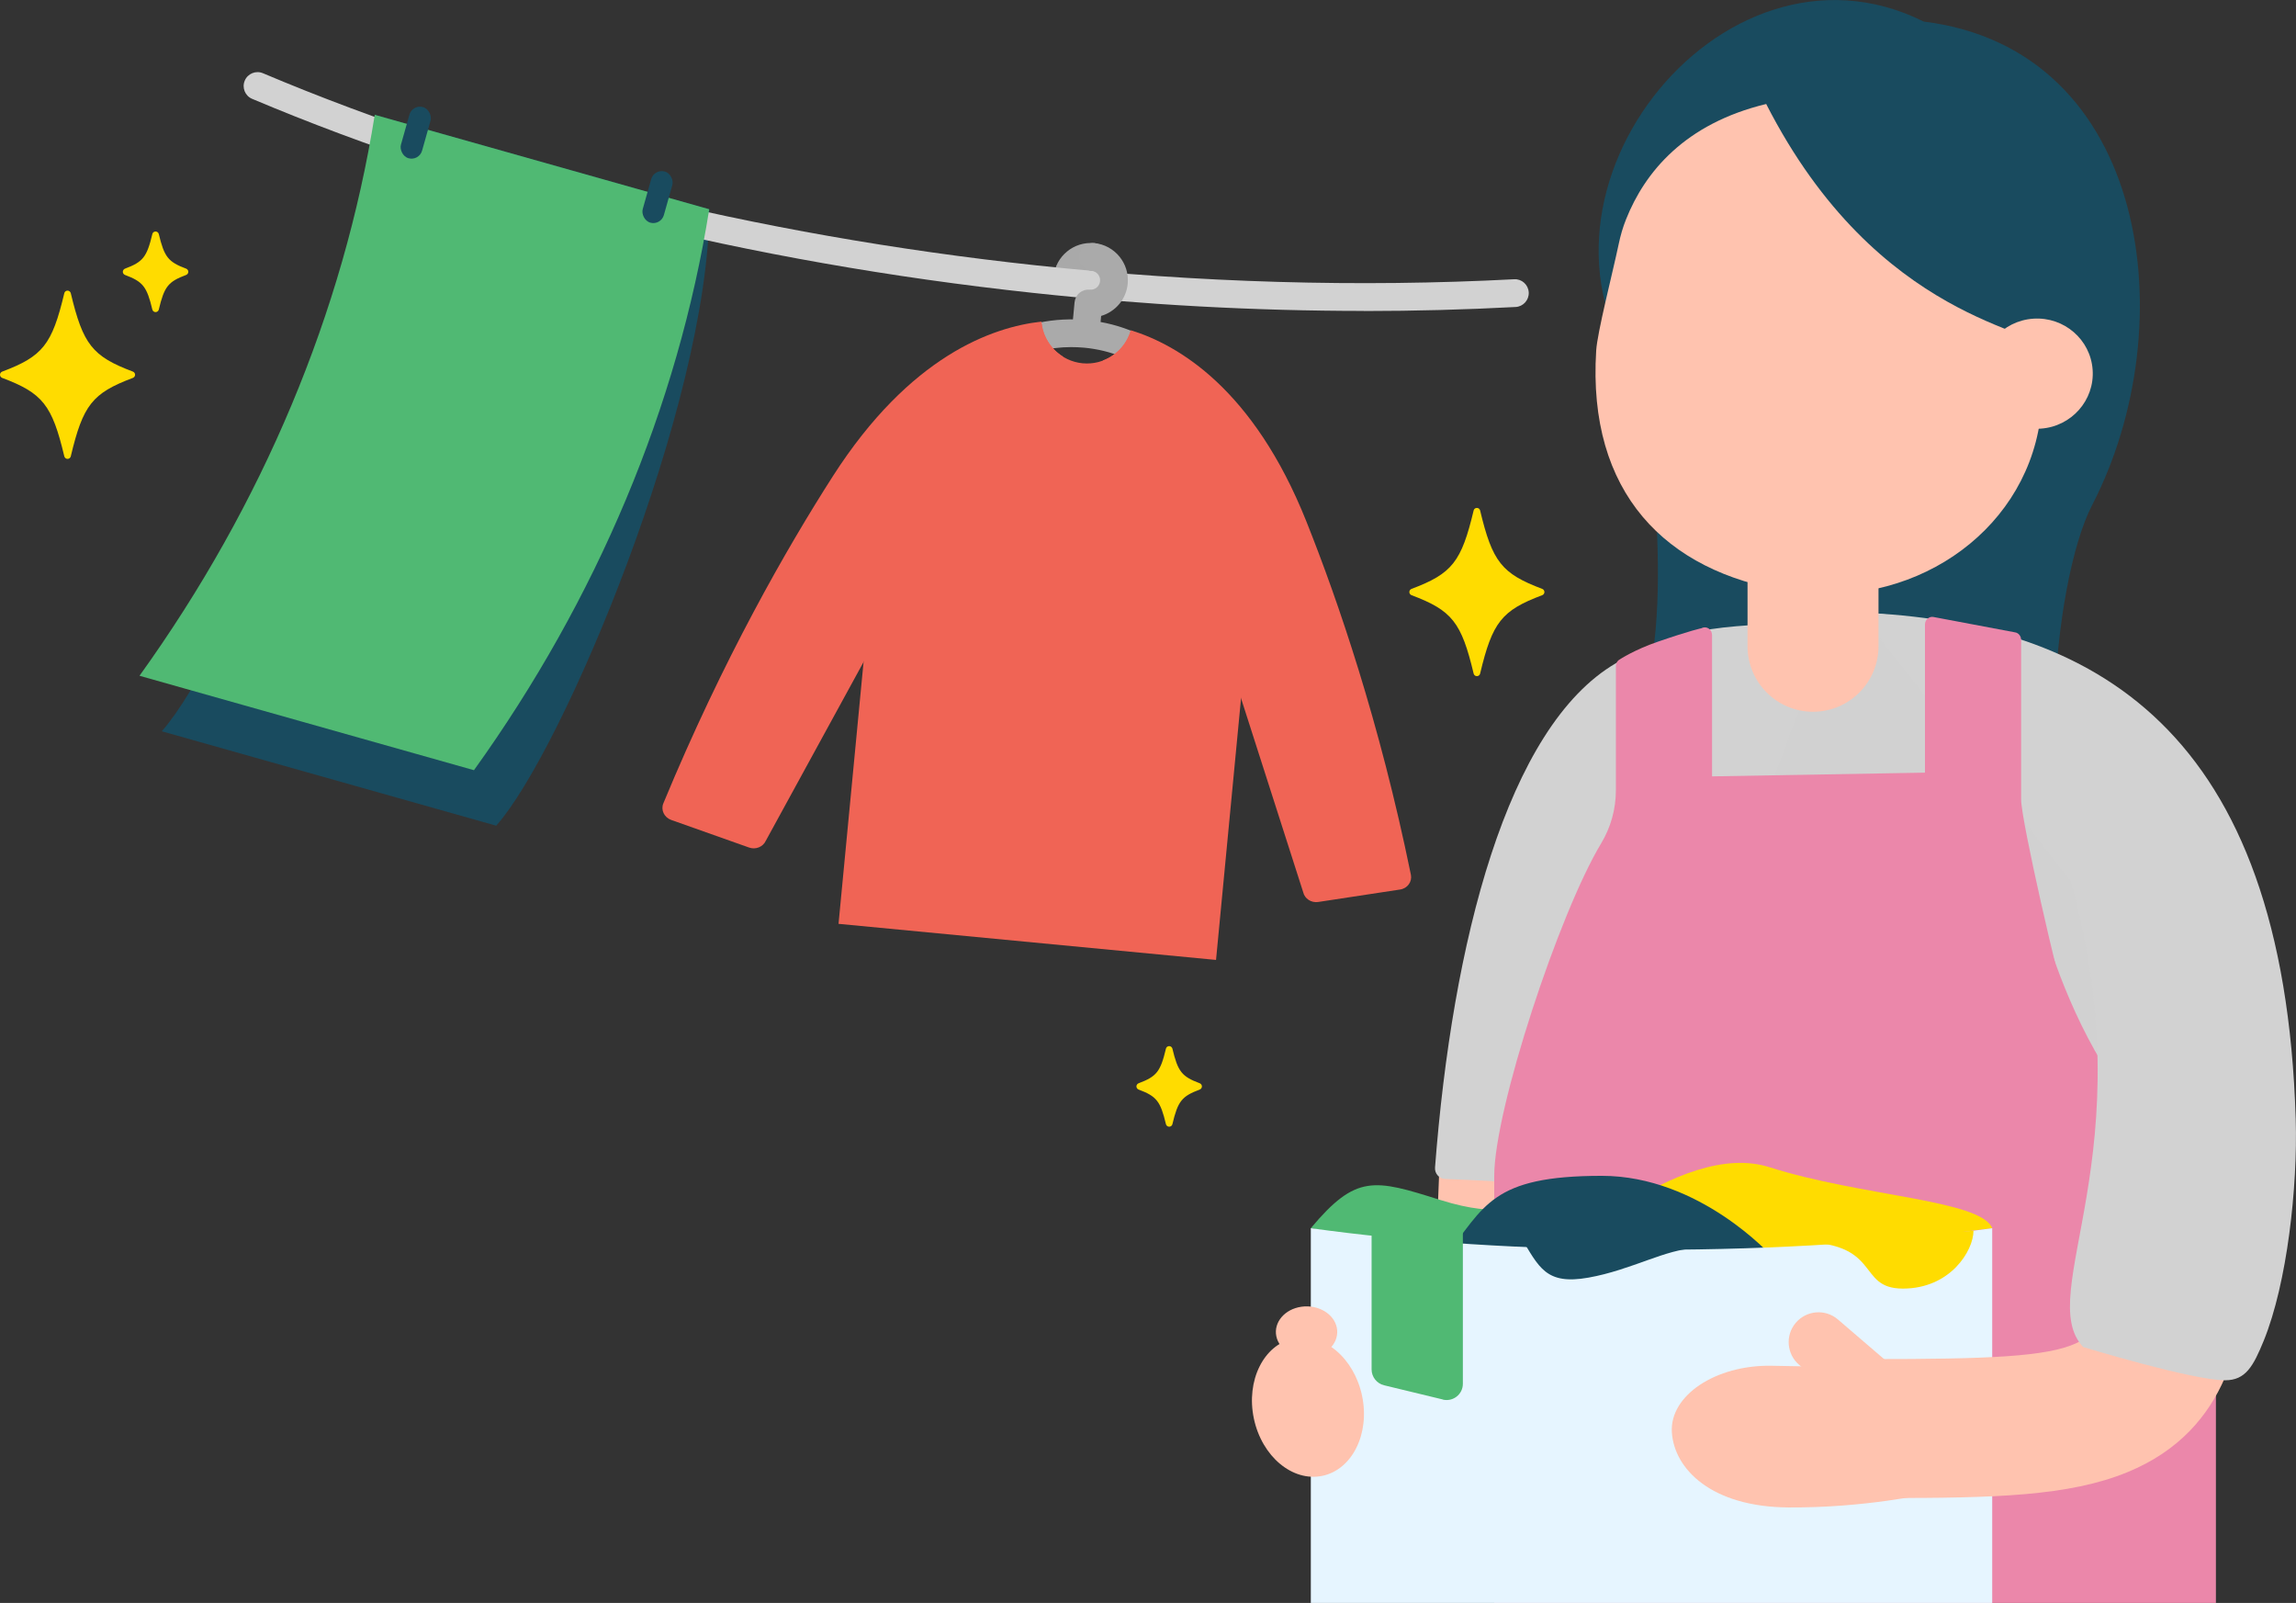 <?xml version="1.0" encoding="UTF-8"?>
<svg xmlns="http://www.w3.org/2000/svg" id="_レイヤー_2" data-name="レイヤー_2" viewBox="0 0 234.22 163.48">
  <rect x="0" y="0" width="234.22" height="163.48" fill="#333333" stroke="none"/>
  <defs>
    <style>
      .cls-1 {
        fill: #eb87aa;
      }

      .cls-2 {
        fill: #a9a9a9;
      }

      .cls-3 {
        fill: #ffc3af;
      }

      .cls-4 {
        fill: #d2d2d2;
      }

      .cls-5 {
        fill: #aaa;
      }

      .cls-6 {
        fill: #f06455;
      }

      .cls-7 {
        fill: #e6f5ff;
      }

      .cls-8 {
        fill: #194b5f;
      }

      .cls-9 {
        fill: #50b973;
      }

      .cls-10 {
        fill: #d1d1d1;
      }

      .cls-11 {
        fill: #ffdc00;
      }
    </style>
  </defs>
  <g id="_イラスト" data-name="イラスト">
    <g>
      <path class="cls-2" d="M108.9,29.77s-.09,0-.14,0c-.78-.08-1.35-.77-1.28-1.55.2-2.08,2.06-3.62,4.15-3.42.78.07,1.35.77,1.28,1.55s-.77,1.34-1.55,1.28c-.54-.05-1,.34-1.05.87-.07.73-.69,1.28-1.41,1.28Z"></path>
      <path class="cls-8" d="M38.24,11.72c-.08,19.92-14.96,55.24-21.74,62.86,11.37,3.21,22.75,6.42,34.12,9.63,6.78-7.62,21.65-42.94,21.74-62.86-11.37-3.21-21.18-5.98-32.56-9.19l-1.56-.44Z"></path>
      <g>
        <path class="cls-11" d="M15.87,31.67c-.08,0-.15-.05-.17-.13-.57-2.4-1-2.94-2.89-3.65-.07-.03-.11-.09-.11-.16s.04-.13.11-.16c1.89-.71,2.32-1.26,2.89-3.65.02-.08.09-.13.17-.13s.15.05.17.13c.57,2.4,1,2.94,2.89,3.65.07.03.11.09.11.16s-.04.13-.11.16c-1.89.71-2.32,1.26-2.89,3.65-.02.08-.09.13-.17.13Z"></path>
        <path class="cls-11" d="M15.87,23.96c.58,2.45,1.05,3.04,3,3.77-1.95.73-2.42,1.33-3,3.77-.58-2.45-1.05-3.04-3-3.77,1.95-.73,2.42-1.33,3-3.77M15.87,23.61c-.16,0-.3.11-.33.26-.56,2.35-.95,2.84-2.79,3.53-.13.05-.22.18-.22.32s.09.27.22.32c1.84.69,2.23,1.19,2.79,3.53.04.15.17.26.33.26h0c.16,0,.3-.11.33-.26.56-2.35.95-2.84,2.79-3.53.13-.05.22-.18.22-.32s-.09-.27-.22-.32c-1.84-.69-2.23-1.19-2.79-3.53-.04-.15-.17-.26-.33-.26h0Z"></path>
      </g>
      <g>
        <path class="cls-11" d="M6.89,46.64c-.08,0-.15-.05-.17-.13-1.27-5.32-2.23-6.53-6.44-8.12-.07-.03-.11-.09-.11-.16s.04-.13.11-.16c4.21-1.59,5.18-2.8,6.44-8.12.02-.08.09-.13.17-.13h0c.08,0,.15.05.17.13,1.26,5.32,2.23,6.53,6.44,8.12.07.03.11.09.11.16s-.04.13-.11.16c-4.21,1.59-5.18,2.8-6.44,8.12-.02.08-.09.13-.17.13Z"></path>
        <path class="cls-11" d="M6.89,29.99c1.27,5.34,2.3,6.64,6.55,8.24-4.25,1.6-5.28,2.9-6.55,8.24-1.27-5.34-2.3-6.64-6.55-8.24,4.25-1.6,5.28-2.9,6.55-8.24M6.89,29.64h0c-.16,0-.3.11-.33.26-1.25,5.24-2.19,6.44-6.34,8-.13.05-.22.18-.22.32s.09.27.22.32c4.14,1.56,5.09,2.76,6.34,8,.04.15.17.26.33.26.16,0,.3-.11.33-.26,1.25-5.24,2.19-6.44,6.34-8,.13-.05.22-.18.22-.32s-.09-.27-.22-.32c-4.14-1.56-5.09-2.76-6.34-8-.04-.15-.17-.26-.33-.26h0Z"></path>
      </g>
      <g>
        <path class="cls-11" d="M150.66,68.79c-.08,0-.15-.05-.17-.13-1.26-5.32-2.23-6.53-6.44-8.12-.07-.03-.11-.09-.11-.16s.04-.13.11-.16c4.21-1.59,5.18-2.8,6.44-8.12.02-.08.09-.13.17-.13s.15.05.17.13c1.26,5.32,2.23,6.53,6.44,8.12.07.03.11.09.11.16s-.04.13-.11.16c-4.21,1.59-5.18,2.8-6.44,8.12-.02.08-.09.13-.17.13Z"></path>
        <path class="cls-11" d="M150.66,52.14c1.27,5.34,2.3,6.64,6.55,8.24-4.25,1.6-5.28,2.9-6.55,8.24-1.27-5.34-2.3-6.64-6.55-8.24,4.25-1.6,5.28-2.9,6.55-8.24M150.66,51.8h0c-.16,0-.3.11-.33.26-1.25,5.24-2.19,6.44-6.34,8-.13.05-.22.18-.22.32s.09.27.22.32c4.14,1.56,5.09,2.76,6.34,8,.04.15.17.26.33.26.16,0,.3-.11.33-.26,1.25-5.24,2.19-6.44,6.34-8,.13-.05.22-.18.22-.32s-.09-.27-.22-.32c-4.14-1.56-5.09-2.76-6.34-8-.04-.15-.17-.26-.33-.26h0Z"></path>
      </g>
      <path class="cls-4" d="M139.14,31.71c-11.09,0-22.39-.61-33.77-1.84-28.8-3.1-56.34-9.94-79.65-19.79-.72-.3-1.06-1.14-.75-1.86.3-.72,1.14-1.06,1.86-.75,23.06,9.75,50.32,16.52,78.85,19.59,16.56,1.78,32.97,2.25,48.78,1.42.78-.05,1.45.56,1.49,1.34.04.78-.56,1.45-1.34,1.49-5.1.27-10.26.41-15.47.41Z"></path>
      <g>
        <path class="cls-9" d="M48.35,78.55c-11.37-3.21-22.75-6.42-34.12-9.63,12.57-17.48,20.79-37.08,24-57.21,11.37,3.21,22.75,6.42,34.12,9.63-3.21,20.12-11.44,39.72-24,57.21Z"></path>
        <rect class="cls-8" x="41.29" y="10.82" width="2.24" height="5.42" rx="1.12" ry="1.12" transform="translate(5.27 -11.01) rotate(15.76)"></rect>
        <rect class="cls-8" x="65.95" y="17.4" width="2.24" height="5.42" rx="1.12" ry="1.12" transform="translate(7.99 -17.47) rotate(15.76)"></rect>
      </g>
      <g>
        <path class="cls-11" d="M119.27,114.76c-.08,0-.15-.05-.17-.13-.57-2.4-1-2.94-2.89-3.65-.07-.03-.11-.09-.11-.16s.04-.13.11-.16c1.89-.71,2.32-1.26,2.89-3.65.02-.08.09-.13.17-.13s.15.05.17.13c.57,2.4,1,2.94,2.89,3.65.07.03.11.09.11.16s-.04.13-.11.16c-1.89.71-2.32,1.26-2.89,3.65-.02.08-.09.13-.17.13Z"></path>
        <path class="cls-11" d="M119.27,107.04c.58,2.45,1.05,3.04,3,3.77-1.95.73-2.42,1.33-3,3.77-.58-2.45-1.05-3.04-3-3.77,1.95-.73,2.42-1.33,3-3.77M119.27,106.69h0c-.16,0-.3.11-.33.26-.56,2.35-.95,2.84-2.79,3.53-.13.05-.22.18-.22.32s.09.27.22.32c1.84.69,2.23,1.19,2.79,3.53.04.15.17.26.33.26.16,0,.3-.11.33-.26.56-2.35.95-2.84,2.79-3.53.13-.05.22-.18.22-.32s-.09-.27-.22-.32c-1.84-.69-2.23-1.19-2.79-3.53-.04-.15-.17-.26-.33-.26h0Z"></path>
      </g>
      <g>
        <path class="cls-5" d="M110.56,52.62c-.52,0-1.05-.02-1.58-.08-7.06-.67-12.38-5.69-11.85-11.17.26-2.74,1.89-5.15,4.59-6.79,2.57-1.57,5.82-2.25,9.17-1.93,7.06.67,12.38,5.69,11.85,11.17h0c-.49,5.07-5.8,8.8-12.17,8.8ZM109.27,35.4c-2.25,0-4.37.55-6.08,1.59-1.92,1.17-3.07,2.82-3.24,4.64-.38,3.93,3.8,7.56,9.3,8.08,5.5.52,10.29-2.24,10.66-6.17h0c.38-3.93-3.8-7.56-9.3-8.08-.45-.04-.9-.06-1.34-.06Z"></path>
        <path class="cls-6" d="M115.32,33.83c-.65,2.04-2.65,3.43-4.88,3.22h0c-2.22-.21-3.93-1.96-4.18-4.09-8.6,1.05-15.62,7.94-16.48,16.92l-4.24,44.34,38.51,3.68,4.24-44.34c.86-8.98-4.73-17.08-12.98-19.74Z"></path>
        <path class="cls-6" d="M143.93,89.22c-3.2-15.63-7.44-27.96-10.66-36.03-5.4-13.53-13.08-18.02-17.92-19.51-.41,1.45-1.49,2.58-2.85,3.09l11.33,25.8,9.11,28.42c.15.67.83,1.11,1.54,1l8.35-1.27c.75-.11,1.24-.8,1.1-1.5Z"></path>
        <path class="cls-6" d="M106.25,32.8c-5.03.55-13.43,3.51-21.29,15.77-4.69,7.32-11.19,18.63-17.29,33.36-.28.67.08,1.43.79,1.69l7.96,2.82c.67.24,1.42-.07,1.7-.69l14.32-26.18,16.01-23.19c-1.24-.76-2.09-2.07-2.22-3.57Z"></path>
        <path class="cls-5" d="M110.77,35.22s-.09,0-.14,0c-.78-.07-1.35-.77-1.28-1.55l.27-2.85c.04-.37.22-.72.51-.96.29-.24.65-.35,1.04-.32.54.05,1-.34,1.05-.87.05-.53-.34-1-.87-1.05-.78-.08-1.35-.77-1.28-1.55.08-.78.79-1.34,1.55-1.28,2.09.2,3.62,2.06,3.42,4.15-.15,1.59-1.27,2.86-2.71,3.28l-.16,1.72c-.07.73-.69,1.28-1.41,1.28Z"></path>
      </g>
      <g>
        <path class="cls-8" d="M214.51,97.01c-7.68-12.52-5.09-37.77-1.09-45.49,9.48-18.3,5.83-46.48-17.18-49.32-20.81-10.39-43.29,18.45-28.27,37.08.43,8.97,3.88,30.27-3.67,38.04"></path>
        <path class="cls-3" d="M160.12,138.49l-14.02-.48c.1-2.88.85-21.9.85-21.9l14.02.55s-.75,18.95-.85,21.82Z"></path>
        <path class="cls-10" d="M188.79,62.47h0c-20.09,0-36.37,18.74-36.37,41.86v49.4h72.73v-49.4c0-23.12-16.28-41.86-36.37-41.86Z"></path>
        <path class="cls-4" d="M165.08,121.26s-11.57-.8-17.65-1.02c-.62-.02-1.09-.56-1.04-1.17,1.76-22.93,7.33-44.95,18.45-51.43,7.03-4.1,11.4-3.72,22.15-4.32"></path>
        <path class="cls-1" d="M206.18,83.39v-14.87l-9.81-2.14v12.42l-21.72.38v-14.42c0-.58-.58-.96-1.07-.69,0,0-1.14.23-4.47,1.38-2.37.81-3.87,1.8-3.87,1.8-.25.13-.4.4-.4.69v12.66c0,1.91-.52,3.78-1.49,5.39-4.3,7.12-10.92,27.17-10.92,33.94v43.56h73.62v-43.23c-14.63-7.93-18.79-30.54-18.79-30.54-.71-2-1.08-4.15-1.08-6.32Z"></path>
        <ellipse class="cls-3" cx="207.8" cy="38.11" rx="5.69" ry="5.62" transform="translate(-2.1 14.11) rotate(-3.87)"></ellipse>
        <path class="cls-3" d="M180.16,10.61c-8.28,2-12.36,6.93-14.28,11.75-.33.82-.57,1.66-.75,2.52-.65,3.07-2.19,9.03-2.3,10.89-.9,14.44,7.03,22.53,19.53,24.52,12.5,1.99,24.02-5.76,25.74-17.31.31-2.07.71-4.53,1.02-7.17-.87-2.29-17.52-2.83-28.95-25.21Z"></path>
        <path class="cls-9" d="M133.72,125.26c4.63-5.53,6.48-5,13.17-2.89s6.72-.23,12.41,2.89c5.69,3.13,7.51,6.15,7.51,6.15"></path>
        <path class="cls-11" d="M153.11,131.41c5.5-2.8,18.17-15.32,27.43-12.36,9.26,2.96,21.54,3.31,22.69,6.21"></path>
        <path class="cls-8" d="M147.46,128.11c4.01-5.07,4.64-8.19,15.94-8.19,10,0,17.33,8.19,17.33,8.19"></path>
        <path class="cls-7" d="M133.72,125.26v38.22h69.51v-38.22c-9.91,1.39-21.87,2.2-34.75,2.2s-24.84-.81-34.75-2.2Z"></path>
        <g>
          <ellipse class="cls-3" cx="133.42" cy="143.52" rx="5.64" ry="7.16" transform="translate(-26.68 30.53) rotate(-11.88)"></ellipse>
          <path class="cls-3" d="M130.2,136.28c.29,1.42,1.91,2.37,3.61,2.13s2.85-1.59,2.56-3.01c-.29-1.42-1.91-2.37-3.61-2.13s-2.85,1.59-2.56,3.01Z"></path>
        </g>
        <g>
          <g>
            <path class="cls-3" d="M201.67,144.83h0c-.19-2.93-3.76-5.24-8.22-5.31l-12.73-.23c-5.71-.1-10.41,3.04-10.17,6.79h0c.24,3.75,4.04,7.61,11.9,7.66,7.86.05,14.13-1.39,14.13-1.39,4.43-.43,5.28-4.59,5.09-7.51Z"></path>
            <path class="cls-3" d="M192.72,145.12l2.04-2.39c.53-.62.45-1.54-.17-2.07l-7.11-6.1c-1.28-1.09-3.2-.93-4.29.35h0c-1.09,1.28-.93,3.2.35,4.29l7.11,6.1c.62.53,1.54.45,2.07-.17Z"></path>
          </g>
          <path class="cls-3" d="M192.27,152.79c-.96,0-1.93,0-2.94,0h-3.21v-14.18h3.23c.5,0,1,0,1.48,0,23.92,0,23.93-.92,24.13-10.16l14.17.3c-.15,7.11-1.57,17.07-12.1,21.39-5.99,2.46-13.61,2.64-24.76,2.64Z"></path>
        </g>
        <path class="cls-4" d="M189.68,62.47c23.86.98,43.31,11.79,44.51,51.67.21,6.93-.87,16.71-3.26,22.59-1.07,2.62-1.85,4.04-3.94,4.04-3.36,0-14.48-3.39-14.48-3.39-5.1-5.39,6.47-19.8-1.29-47.54"></path>
        <path class="cls-1" d="M210.72,102.24c-.71-2-4.54-18.53-4.54-20.7v-16.28c0-.39-.27-.72-.63-.77l-8.34-1.57c-.44-.07-.84.3-.84.77v18.3"></path>
        <path class="cls-9" d="M147.19,142.73l-6-1.45c-.74-.18-1.27-.85-1.27-1.61v-15.65h9.31v17.11c0,1.07-1,1.86-2.05,1.61Z"></path>
        <path class="cls-8" d="M155.12,126.14c1.88,3.1,2.55,4.94,6.93,4.16,4.39-.78,7.98-2.96,10.92-2.98"></path>
        <path class="cls-11" d="M201.32,125.52c0,2.04-2.37,5.91-7.22,5.9-4.86-.01-1.93-4.92-11.09-4.75"></path>
        <path class="cls-3" d="M178.26,54.3h13.37v11.61c0,3.69-3,6.68-6.68,6.68h0c-3.69,0-6.68-3-6.68-6.68v-11.61h0Z"></path>
      </g>
    </g>
  </g>
</svg>
